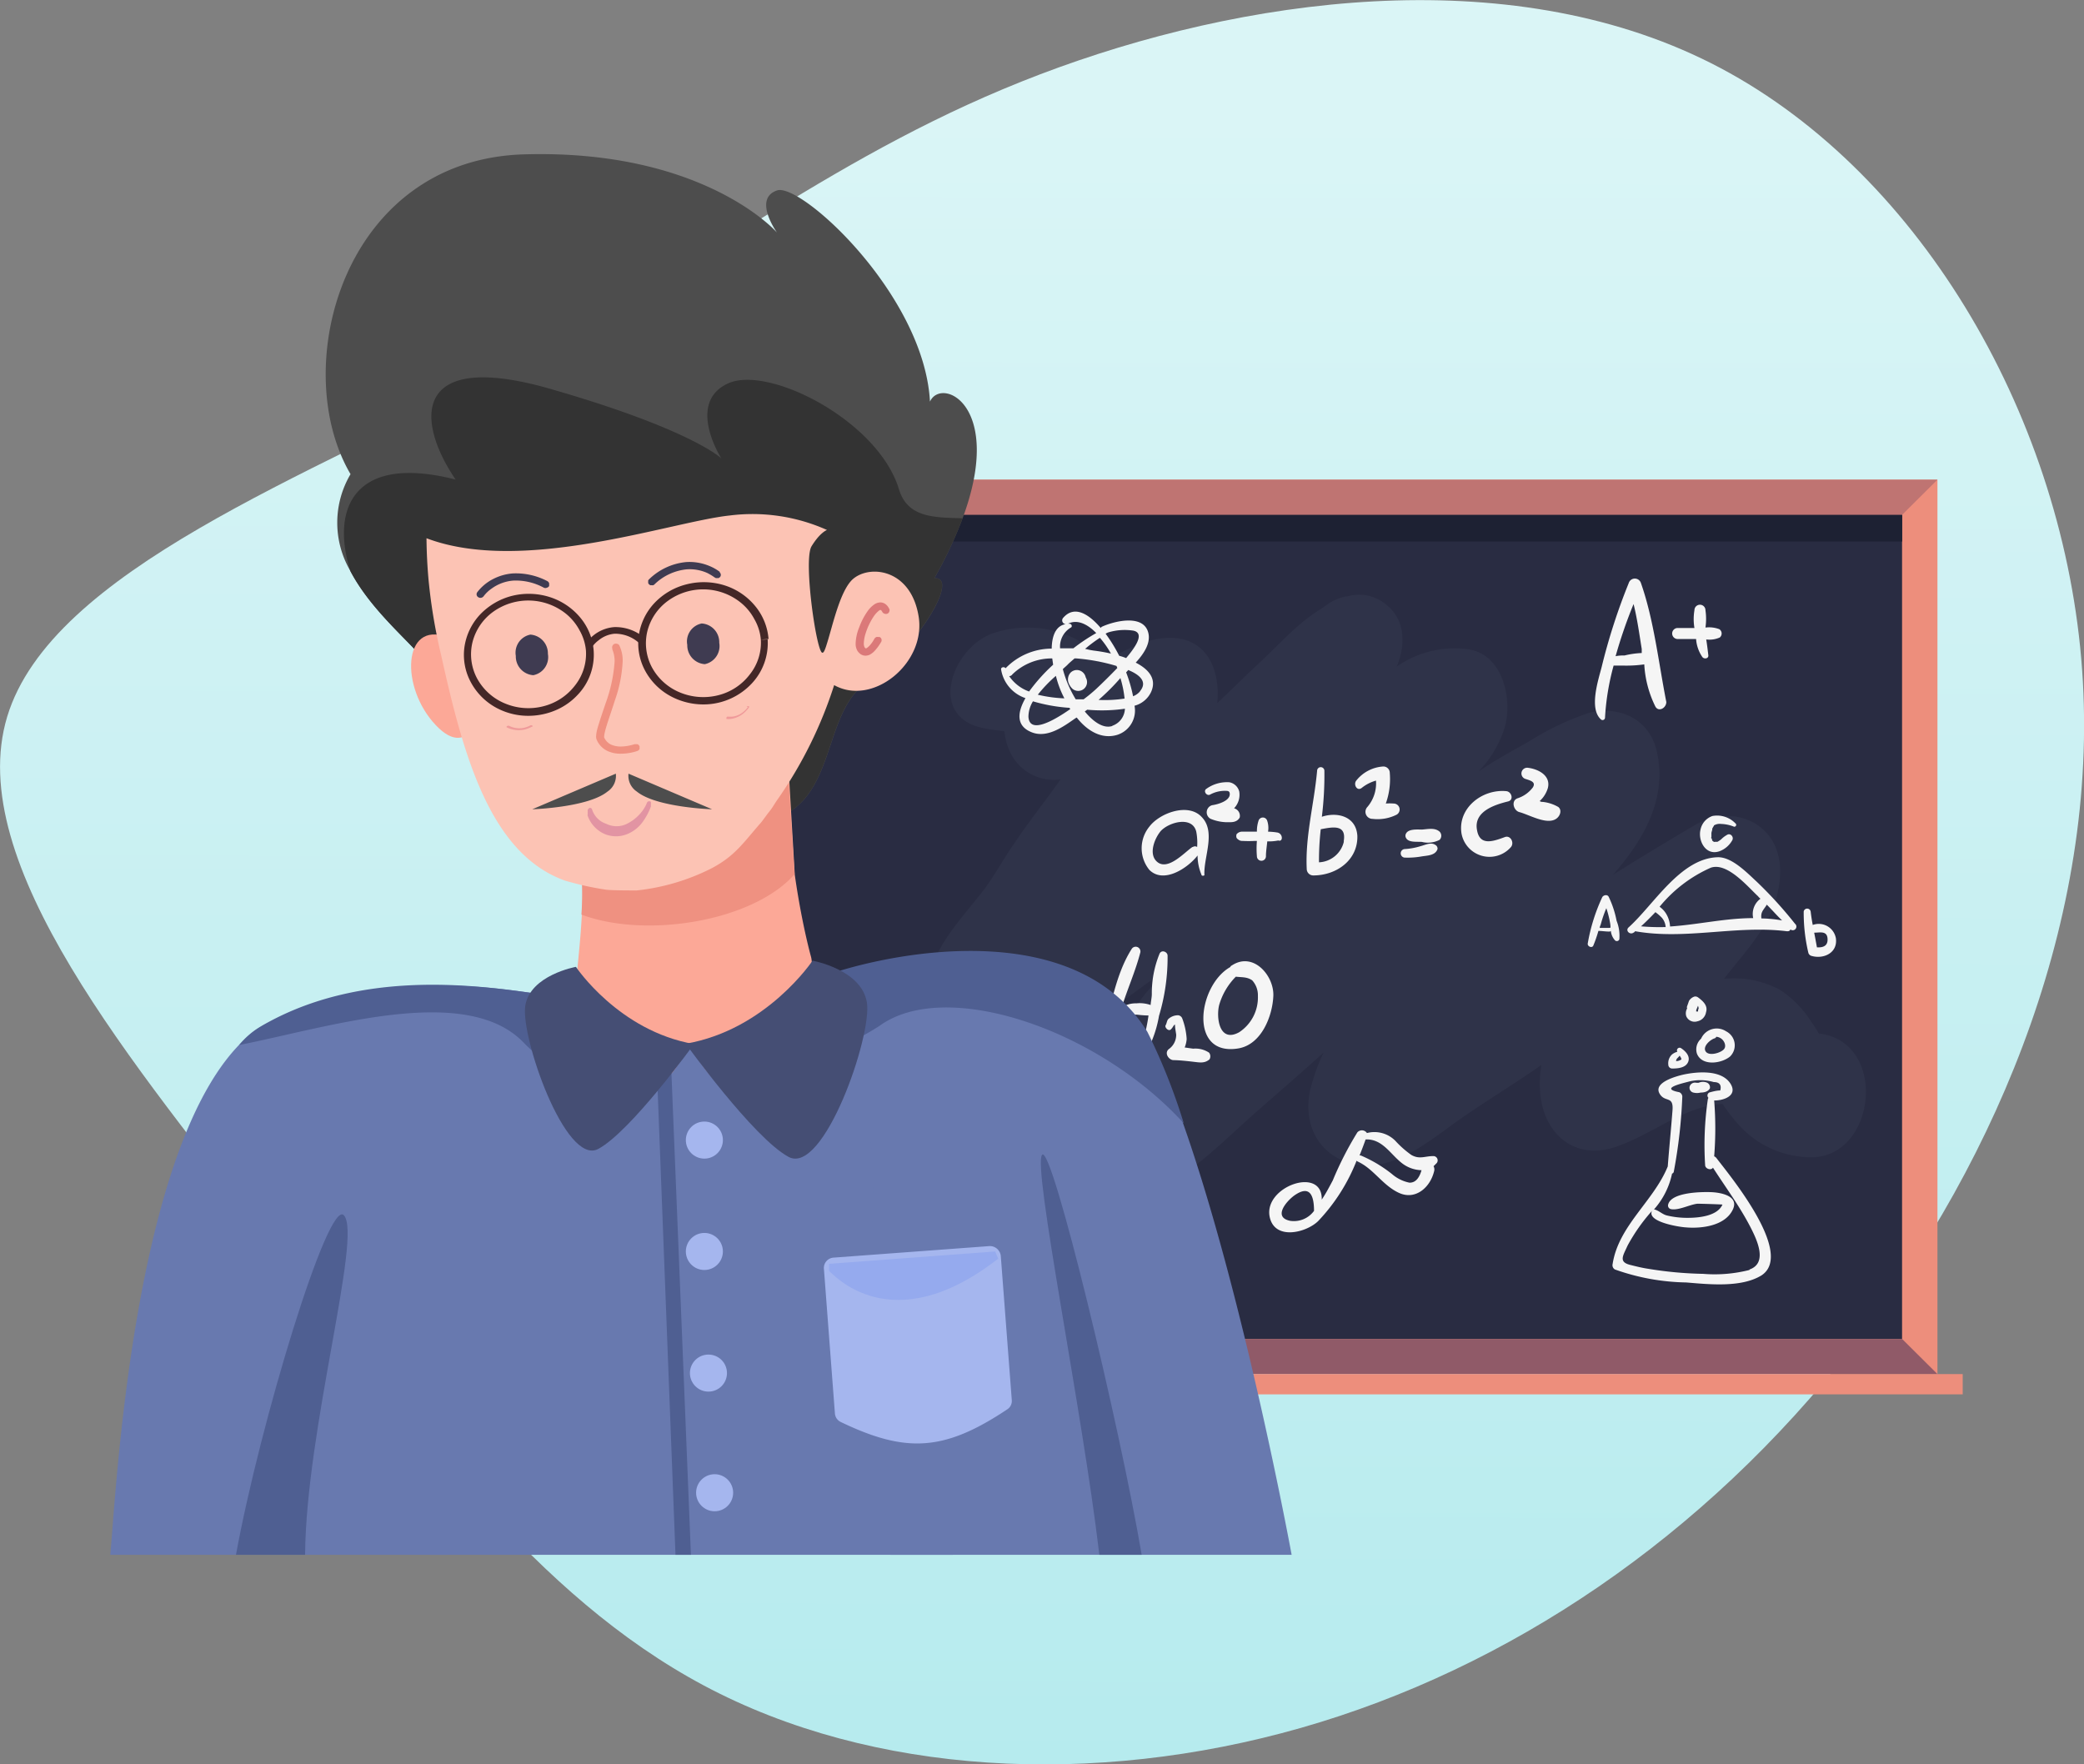 <svg xmlns="http://www.w3.org/2000/svg" xmlns:xlink="http://www.w3.org/1999/xlink" viewBox="0 0 189 160"><rect x="0" y="0" width="189" height="160" fill="#808080" stroke="none"/><defs><linearGradient id="a" x1="94.6" y1="151.59" x2="94.34" y2="2" gradientTransform="matrix(1, 0, 0, -1, 0, 162)" gradientUnits="userSpaceOnUse"><stop offset="0" stop-color="#daf5f6"/><stop offset="1" stop-color="#b6ebee"/></linearGradient></defs><title>icon-guru</title><path d="M155.18,5.73c18.57,9.38,31.63,31.52,33.57,54s-7.27,45.13-20.75,62.41-31.2,29.18-50,34.55S79.1,161,63.83,152.85s-26-23.23-38.9-39.84S-3.35,78.26.65,65,28,43.16,45.84,33.67s30.27-20,48.49-26.93S136.6-3.64,155.18,5.73Z" transform="translate(0 0)" style="fill:url(#a)"/><path d="M175.71,43.5H60.17v81.11H175.71Z" transform="translate(0 0)" style="fill:#ed8e7c"/><path d="M172.5,121.43V46.67H63.38v74.76Z" transform="translate(0 0)" style="fill:#292c42"/><path d="M63.38,46.67v74.76h2.45V46.67Z" transform="translate(0 0)" style="fill:#1d2133"/><path d="M172.51,46.67H63.38v2.44H172.51Z" transform="translate(0 0)" style="fill:#1d2133"/><path d="M63.38,121.43l-3.21,3.18H175.71l-3.2-3.18Z" transform="translate(0 0)" style="fill:#905a68"/><path d="M172.51,46.68l3.2-3.18H60.17l3.21,3.18Z" transform="translate(0 0)" style="fill:#bf7472"/><path d="M178,124.61H57.9v1.84H178Z" transform="translate(0 0)" style="fill:#ed8e7c"/><path d="M88.86,122H76.62v2.59H88.86Z" transform="translate(0 0)" style="fill:#f8f8ff"/><path d="M158.7,88.62s0,0,0,0a.08.08,0,0,0,0,0Z" transform="translate(0 0)" style="fill:#f8f8ff"/><path d="M165,93.73a.47.47,0,0,1,.06.15s-.06-.1-.08-.15-.21,0-.33,0a.25.25,0,0,1,.15,0,.27.27,0,0,1,.15,0,10.59,10.59,0,0,0-.7-1.09,9.61,9.61,0,0,0-2.81-2.87,8.78,8.78,0,0,0-5.09-1c2.32-3,5.09-5.64,5.09-9.79,0-4.34-4.28-6.19-7.74-4.15Q150,77,146.27,79.34c2.84-3.23,4.93-6.92,4-11.14-.63-3-3.43-4.26-6.21-3.54a25.25,25.25,0,0,0-5.38,2.57c-1.53.86-3.11,1.73-4.58,2.72a9.92,9.92,0,0,0,2.44-4.26c.56-2.47-.26-6.27-3.31-6.8a9.2,9.2,0,0,0-6.55,1.55c.79-1.93.82-4.22-1-5.64A4,4,0,0,0,124,54a4,4,0,0,0-1.93.12l.08-.05a4.59,4.59,0,0,0-1.89.83c-.13.08-.26.18-.38.27-2.28,1.36-4,3.45-6,5.25-1.19,1.12-2.31,2.25-3.49,3.34.33-3.25-1.14-6.49-5.33-5.83-1.79.28-3.31,1.28-4.84,1.92l-.62.24a4.7,4.7,0,0,0-2.29-2.26A9.73,9.73,0,0,0,90,57.45c-3.58,1.28-5.91,7.39-1,8.54.7.17,1.4.22,2.1.33a5.37,5.37,0,0,0,.45,1.76,4.39,4.39,0,0,0,4.63,2.6c-1.4,2-2.89,3.84-4.21,5.83-1,1.43-1.83,3-2.89,4.37-1.71,2.19-3.64,4.2-4.63,6.88a3.76,3.76,0,0,0-.25,1.45c-.27.4-.53.8-.77,1.21-1.66,2.78-.19,7.44,3.2,8.09,4.88.94,10.1-3.74,13.68-6.55,1.8-1.42,3.7-2.8,5.62-4.14l0,0c-.78.89-1.66,1.77-2.37,2.69-.25.37-.48.75-.72,1.12l0,.06c-3.46,3-8,10-5.2,14.51a4.65,4.65,0,0,0,4.42,2.51c4.47-.61,8.27-4.67,11.45-7.5,2.13-1.88,4.36-3.79,6.53-5.76A17.17,17.17,0,0,0,118.79,99c-.71,3.6,1.44,6.55,5.1,6.69,2.69.1,5.51-2,7.55-3.5,2.73-2,5.62-3.69,8.36-5.62a9.46,9.46,0,0,0-.09,2.81c.42,3.54,3.13,5.81,6.71,4.66,3.35-1.08,6.28-3.75,9.8-3.93a16.82,16.82,0,0,0,1.32,1.73,8.84,8.84,0,0,0,6.4,3.1C170.13,105.32,171.37,94.52,165,93.73Z" transform="translate(0 0)" style="fill:#2f3349"/><path d="M109,74.11c-1.21-1.35-3.82-.39-4.76.85a3.1,3.1,0,0,0,0,3.93c1.29,1.28,3.47-.15,4.37-1.31a4.51,4.51,0,0,0,.35,1.74c0,.15.31.11.27,0C109.15,77.74,110.29,75.46,109,74.11Zm-.86,2.7c-.74.5-2.3,2.28-3.28,1.27-.7-.73-.11-2.12.43-2.74.78-.81,2.85-1.35,3.2.08a5.34,5.34,0,0,1,.08,1.39A.35.35,0,0,0,108.18,76.81Z" transform="translate(0 0)" style="fill:#f5f5f5"/><path d="M111.92,73.3a1.78,1.78,0,0,0,.47-1.51,1.14,1.14,0,0,0-.9-.85,3.19,3.19,0,0,0-2.06.58c-.35.2,0,.7.31.54a2.79,2.79,0,0,1,1.48-.34c.24,0,.31.11.31.3,0,.62-1.09.93-1.6,1a.67.67,0,0,0-.15,1.23,4,4,0,0,0,1.36.31c.47,0,1,.08,1.29-.42A.71.71,0,0,0,111.92,73.3Z" transform="translate(0 0)" style="fill:#f5f5f5"/><path d="M115.86,75.5a6.11,6.11,0,0,0-.86-.08,2,2,0,0,0-.08-1,.41.41,0,0,0-.78,0,3.05,3.05,0,0,0-.15,1h-.24c-.35,0-.74,0-1.09,0a.63.63,0,0,0-.43.15l0,0c-.11.08-.11.15-.11.27a.3.3,0,0,0,.15.27.58.58,0,0,0,.43.15,9.93,9.93,0,0,0,1.09,0h.2a8.1,8.1,0,0,0,0,1.39.41.41,0,0,0,.82,0c0-.46.08-.89.12-1.35a4.31,4.31,0,0,0,1-.08C116.37,76.38,116.37,75.61,115.86,75.5Z" transform="translate(0 0)" style="fill:#f5f5f5"/><path d="M119.88,74.07a30.68,30.68,0,0,0,.23-4.17.33.33,0,0,0-.66,0c-.27,3-1.09,5.94-.94,8.92a.59.59,0,0,0,.59.57c2.1,0,4.05-1.38,4-3.58C123,74,121.24,73.61,119.88,74.07Zm2,2.24a2.43,2.43,0,0,1-2.26,1.89,25.52,25.52,0,0,1,.16-3C120.85,75,122.14,74.72,121.86,76.31Z" transform="translate(0 0)" style="fill:#f5f5f5"/><path d="M126.39,72.87a4.23,4.23,0,0,0-.71,0,6.59,6.59,0,0,0,.36-2.78.58.58,0,0,0-.59-.58A3.39,3.39,0,0,0,123,70.79c-.28.35.07,1,.5.66a3.6,3.6,0,0,1,1.29-.66,3.3,3.3,0,0,1-.78,2.39.64.64,0,0,0,.47,1.08,3.85,3.85,0,0,0,2.18-.38A.54.54,0,0,0,126.39,72.87Z" transform="translate(0 0)" style="fill:#f5f5f5"/><path d="M130.17,76.62c-.39-.27-.9,0-1.32.11a6.13,6.13,0,0,1-1.49.27.39.39,0,0,0,0,.77,7.14,7.14,0,0,0,1.6-.11c.51-.08,1.21-.08,1.41-.66A.38.38,0,0,0,130.17,76.62Z" transform="translate(0 0)" style="fill:#f5f5f5"/><path d="M130.56,75.42c-.43-.38-1.05-.23-1.6-.19-.39,0-1.21-.08-1.44.35a.4.4,0,0,0,0,.42c.23.43,1,.31,1.44.35a2.28,2.28,0,0,0,1.6-.19A.53.53,0,0,0,130.56,75.42Z" transform="translate(0 0)" style="fill:#f5f5f5"/><path d="M136.45,75.92c-1.06.39-2.26.81-2.5-.66-.31-1.66,1.56-2.27,2.81-2.58.54-.12.35-.85-.12-.93-2.22-.23-4.48,1.55-4.09,3.86A2.58,2.58,0,0,0,137,76.85C137.38,76.46,137,75.69,136.45,75.92Z" transform="translate(0 0)" style="fill:#f5f5f5"/><path d="M141.32,73.18a3.61,3.61,0,0,0-1.41-.46c-.07,0-.19,0-.27-.08a2.58,2.58,0,0,0,.74-1.19c.27-1.12-.86-1.7-1.79-1.82a.52.52,0,0,0-.27,1c.46.15,1,.27.7.77a2.82,2.82,0,0,1-1.41,1c-.58.23-.35,1.08.16,1.24.9.23,2.49,1.19,3.35.62C141.51,74,141.67,73.45,141.32,73.18Z" transform="translate(0 0)" style="fill:#f5f5f5"/><path d="M105.89,86.67c0-.36-.55-.58-.73-.18a9.45,9.45,0,0,0-.7,3.65c0,.33-.08.62-.11,1a3,3,0,0,0-1.29-.15,2.32,2.32,0,0,0-1.33.37c.52-1.68,1.25-3.29,1.69-5a.43.43,0,0,0-.77-.33c-1.62,2.52-2,5.95-2.87,8.76-.12.37.47.62.62.26.41-1,.74-1.9,1.07-2.89a.28.28,0,0,0,.44,0,0,0,0,0,1,0,0,1.27,1.27,0,0,0,.18,0,2.85,2.85,0,0,1,1.07-.14,9.08,9.08,0,0,0,1,.07,15.18,15.18,0,0,1-1.18,4.12.21.21,0,0,0,.36.22,10.53,10.53,0,0,0,1.77-4.3A18.41,18.41,0,0,0,105.89,86.67Z" transform="translate(0 0)" style="fill:#f5f5f5"/><path d="M109.65,95.46a2.23,2.23,0,0,0-1.44-.36l-.77-.11a2.48,2.48,0,0,0,.18-.77,6.32,6.32,0,0,0-.4-1.86.45.45,0,0,0-.37-.29,1.3,1.3,0,0,0-.88.33c-.15.14-.15.4-.26.58s.26.59.48.37.22-.37.37-.44c0,.29.07.62.11.91a1.58,1.58,0,0,1-.67,1.32c-.44.36,0,1,.44,1s1.22.08,1.81.15,1,.15,1.44-.22A.54.54,0,0,0,109.65,95.46Z" transform="translate(0 0)" style="fill:#f5f5f5"/><path d="M111.72,87.55a.28.28,0,0,0-.15.15c-2.95,1.67-3.8,8.17.77,7.37,2.07-.37,3.06-2.92,3.14-4.75S113.67,86.27,111.72,87.55Zm.66,6.06c-1.81,1-2.1-1.35-1.81-2.48a6,6,0,0,1,1.51-2.56c.52.07,1,0,1.48.33a2,2,0,0,1,.52,1.42A3.77,3.77,0,0,1,112.38,93.61Z" transform="translate(0 0)" style="fill:#f5f5f5"/><path d="M130,104.84c-.78,0-1.26.32-2-.1a8.86,8.86,0,0,1-1.45-1.28,2.67,2.67,0,0,0-2.58-.71.55.55,0,0,0-.87-.06,30.33,30.33,0,0,0-2.23,4.36c-.26.48-.59,1.13-1,1.74.09-3.08-5.3-1.19-4.72,1.57.45,2.14,3.3,1.44,4.39.38a16.87,16.87,0,0,0,3.49-5.48l.07.06c1.45.64,2.29,2.18,3.78,2.86s2.84-.49,3.19-2a.6.6,0,0,0-.06-.42l.29-.29A.39.39,0,0,0,130,104.84Zm-13,5.87c-1.55-.32-.38-1.73.36-2.28,1.48-1.06,1.81.07,1.81,1.38A2.26,2.26,0,0,1,117,110.71Zm10.82-3.46a3.46,3.46,0,0,1-1.58-.78,12.11,12.11,0,0,0-2.84-1.69h-.1c.2-.49.39-1,.55-1.45,1.52-.06,2.23,1.32,3.29,2.15a3,3,0,0,0,1.78.64C128.76,106.67,128.47,107.25,127.85,107.25Z" transform="translate(0 0)" style="fill:#f5f5f5"/><path d="M103,60.09c.77-.84,1.48-1.9,1.07-2.92-.6-1.46-3.09-.81-4.1-.35a.23.23,0,0,0-.14.13c-1.06-1.24-2.38-2.11-3.41-.92a.34.34,0,0,0,.24.57c-.87.13-1.26,1-1.28,2.22A5.83,5.83,0,0,0,91.2,60.6c-.11-.16-.44-.11-.41.11A3.3,3.3,0,0,0,93,63.31c-.79,1.38-.82,2.57.6,3.11s2.9-.57,3.91-1.27a1,1,0,0,1,.14-.08c1,1.27,2.32,2,3.71,1.56A2.31,2.31,0,0,0,102.89,64a2.31,2.31,0,0,0,1.5-1.24C104.94,61.55,104.15,60.68,103,60.09Zm-.22-2.9c1.21.25-.11,1.84-.65,2.49a5.17,5.17,0,0,0-.63-.21,14,14,0,0,0-1.23-2,1.11,1.11,0,0,1,.27-.13A5.18,5.18,0,0,1,102.78,57.19Zm-4.51,6.23h-.71a10.29,10.29,0,0,1-1.17-2.74c.16-.16.33-.29.46-.43s.39-.35.6-.54h.17a17.47,17.47,0,0,1,3.63.68,1.08,1.08,0,0,1,.08.19c-.62.64-1.25,1.27-1.91,1.89A13.84,13.84,0,0,1,98.27,63.42Zm-1.74-.09A12.21,12.21,0,0,1,94.12,63a12.64,12.64,0,0,1,1.64-1.71A9,9,0,0,0,96.53,63.33Zm1.88-4.49c.44-.37.88-.7,1.34-1a8.28,8.28,0,0,1,1,1.43A15.17,15.17,0,0,0,99.2,59,7.38,7.38,0,0,1,98.41,58.84ZM97.1,56.92c.19-.08.08-.35-.08-.35a.83.83,0,0,0-.28,0l.11,0c.82-.43,1.75,0,2.57.84a16.52,16.52,0,0,0-2.07,1.38c-.39,0-.8,0-1.21,0A2,2,0,0,1,97.1,56.92Zm-5.58,4.39a.31.31,0,0,0,.28-.14,5.1,5.1,0,0,1,3.63-1.46l.08.57a16.09,16.09,0,0,0-2.18,2.43A3.68,3.68,0,0,1,91.52,61.31ZM93.27,65a2.7,2.7,0,0,1,.41-1.4,15.1,15.1,0,0,0,3.31.59s.05.08.08.11C95.35,65.5,93.36,66.53,93.27,65Zm7.6.84c-.79.25-1.69-.35-2.49-1.32l.22-.16a14.57,14.57,0,0,0,3.42-.09A1.7,1.7,0,0,1,100.87,65.82Zm-1.26-2.35c.71-.62,1.4-1.3,2-2a9.76,9.76,0,0,1,.38,1.86A11.55,11.55,0,0,1,99.61,63.47Zm3.77-.78a1.6,1.6,0,0,1-.62.43,13.45,13.45,0,0,0-.63-2.17,2.09,2.09,0,0,0,.19-.21C103.44,61.22,104.07,61.87,103.38,62.69Z" transform="translate(0 0)" style="fill:#f5f5f5"/><path d="M98.46,61.41l0,0a.83.83,0,0,0-.8-.65.81.81,0,0,0-.57.24.93.93,0,0,0-.22.79,1.4,1.4,0,0,0,.39.67.8.8,0,0,0,1.22-1Z" transform="translate(0 0)" style="fill:#f5f5f5"/><path d="M155.65,105a.54.54,0,0,0-.19-.14,31.66,31.66,0,0,0,0-5.06c.92,0,2.16-.46,1.47-1.54-.82-1.27-3-1.08-4.26-.81-.6.14-2.76.7-2.16,1.73.49.84,1.28.14,1.17,1.52-.13,1.7-.3,3.38-.43,5.08-1.29,3.17-4.46,5.36-5,8.85a.45.45,0,0,0,.2.49,20.18,20.18,0,0,0,6.47,1.18c2.05.17,5,.49,6.83-.64C162.78,113.68,156.82,106.54,155.65,105Zm3,10.17a12.74,12.74,0,0,1-4.18.35,34.4,34.4,0,0,1-5-.46c-.55-.08-1.1-.22-1.62-.35-1.09-.27-.65-.84-.24-1.76a16.5,16.5,0,0,1,2.21-3.14c-.49,1,2.49,1.46,3,1.49,1.45.14,3.66-.11,4.35-1.65.54-1.22-1.15-1.51-2-1.54s-3.58,0-3.88,1.11a.33.33,0,0,0,.25.43c.68.14,1.69-.41,2.4-.49.36,0,2.27.06,2.27.08-.47,1.06-2.19,1.2-3.14,1.2a7.86,7.86,0,0,1-1.92-.22c-.41-.11-.73-.46-1.12-.54H150a7.07,7.07,0,0,0,1.64-3.25.22.22,0,0,0,.16-.19,46,46,0,0,0,.77-6.81.45.45,0,0,0-.27-.38c-1.83-.35.22-.79,1-1a4.4,4.4,0,0,1,2.13.08c.52,0,.71.27.58.76-.3,0-.61.08-.91.16a.3.3,0,0,0-.16.51.32.32,0,0,0-.06.17,28.64,28.64,0,0,0-.24,5.92c0,.35.55.52.71.24,1.17,1.82,2.46,3.55,3.44,5.47C159.31,112.39,160.35,114.52,158.68,115.12Z" transform="translate(0 0)" style="fill:#f5f5f5"/><path d="M154.83,98.19a.94.94,0,0,0-.77,0,1,1,0,0,1-.24,0c-.06,0-.08,0,0,0h0a.5.5,0,0,0-.58.33.45.45,0,0,0,.33.56,1.33,1.33,0,0,0,.66,0c.32,0,.68-.08.84-.38A.46.46,0,0,0,154.83,98.19Z" transform="translate(0 0)" style="fill:#f5f5f5"/><path d="M152.45,95.05a.24.24,0,0,0-.33.33s0,0,0,0a1.34,1.34,0,0,0-.49.25,1.1,1.1,0,0,0-.33.92.35.35,0,0,0,.35.35c.52,0,1.23-.06,1.45-.6S152.83,95.3,152.45,95.05ZM152,96.22a.51.51,0,0,1,.11-.25,1.6,1.6,0,0,0,.22-.24l.08.13a.45.45,0,0,1,.08.22l-.16.08A.65.65,0,0,1,152,96.22Z" transform="translate(0 0)" style="fill:#f5f5f5"/><path d="M156.55,93.53a1.55,1.55,0,0,0-2.27.65l-.13.14a1.29,1.29,0,0,0-.25,1.24c.46,1.14,2.21.9,3,.25A1.42,1.42,0,0,0,156.55,93.53Zm-.19,1.6c-.27.35-1.37.68-1.67.22s.44-1.09.82-1.19a.24.24,0,0,0,.14-.14.87.87,0,0,1,.41.14C156.39,94.37,156.58,94.86,156.36,95.13Z" transform="translate(0 0)" style="fill:#f5f5f5"/><path d="M154,90.45a.43.43,0,0,0-.31-.08.88.88,0,0,0-.52.41c-.05.16-.1.29-.16.46a.25.25,0,0,0,0,.21.88.88,0,0,0-.08.71.82.82,0,0,0,1,.46,1,1,0,0,0,.79-.82C154.91,91.21,154.47,90.8,154,90.45Zm0,1.14v.08a.07.07,0,0,1,0,0l0,.06s-.09,0-.11,0-.06,0-.06,0,0-.08,0-.11.11-.27.16-.41a.66.66,0,0,1,.06.25Z" transform="translate(0 0)" style="fill:#f5f5f5"/><path d="M148.82,52.88a.58.58,0,0,0-1.11,0,54.58,54.58,0,0,0-2.45,7.59c-.29,1.14-1.18,3.78-.07,4.77a.22.22,0,0,0,.37-.15,22.46,22.46,0,0,1,.78-4.73h.92a11.68,11.68,0,0,0,1.86-.11,9.86,9.86,0,0,0,1,3.81c.29.55,1,.15,1-.4C150.41,60.06,150,56.25,148.82,52.88Zm-1.48,6.56c-.19,0-.52,0-.82.07a43.27,43.27,0,0,1,1.63-4.73c.34,1.36.52,2.72.74,4.07,0,.11,0,.26,0,.37A7.9,7.9,0,0,0,147.34,59.44Z" transform="translate(0 0)" style="fill:#f5f5f5"/><path d="M155.93,57.06a2.61,2.61,0,0,0-1.26-.15,5.51,5.51,0,0,0,0-1.57.5.5,0,0,0-1,0,4.83,4.83,0,0,0,0,1.61c-.52,0-1,0-1.52,0a.5.5,0,0,0,0,1c.56,0,1.11,0,1.67,0a3.27,3.27,0,0,0,.56,1.62c.14.22.59.18.55-.15s-.11-.95-.19-1.43a2.29,2.29,0,0,0,1.23-.18A.47.47,0,0,0,155.93,57.06Z" transform="translate(0 0)" style="fill:#f5f5f5"/><path d="M162.79,83.77a37.41,37.41,0,0,0-3.5-3.84c-.85-.78-2.24-2.24-3.53-2.19-3.38.11-5.79,4.33-8.06,6.36-.33.3.14.73.47.46.05,0,.08-.08.13-.11,4.57.81,9.16-.57,13.75,0,.16,0,.24,0,.33-.16A.32.32,0,0,0,162.79,83.77Zm-14,.27c.44-.4.9-.86,1.34-1.32a4.46,4.46,0,0,1,.57.49,1.44,1.44,0,0,1,.36.86A19.08,19.08,0,0,1,148.77,84ZM159,83.26c-2.51,0-5,.59-7.54.76a2.48,2.48,0,0,0-.27-1,2.12,2.12,0,0,0-.68-.79,12.55,12.55,0,0,1,4.64-3.54c1.5-.52,3.36,1.73,4.29,2.59a1.14,1.14,0,0,0,.22.22A1.71,1.71,0,0,0,159,83.26Zm.74,0a1.23,1.23,0,0,1,0-.33c.05-.35.33-.59.49-.89.47.46.93,1,1.39,1.43A11.5,11.5,0,0,0,159.75,83.29Z" transform="translate(0 0)" style="fill:#f5f5f5"/><path d="M157.38,74.66A2.31,2.31,0,0,0,155.3,74a1.65,1.65,0,0,0-1.07,1.2c-.27,1,.44,2.43,1.7,2a2.2,2.2,0,0,0,1.17-1c.17-.29-.16-.7-.49-.48a2.41,2.41,0,0,0-.52.4,3.11,3.11,0,0,1-.33.22s0,0,0,0a.13.13,0,0,0-.06,0l-.11,0h-.08a.15.15,0,0,1-.11,0s0,0,0,0h0l0,0s0-.06-.05-.06-.06-.08-.08-.1,0,0,0,0v0s0-.11-.06-.16,0-.08,0-.11v-.38a2.45,2.45,0,0,1,.08-.29.22.22,0,0,1,0-.11s.06-.08.06-.11a.76.76,0,0,1,.08-.11l0,0s0,0,0-.05a1,1,0,0,1,.66-.14,3.36,3.36,0,0,1,1.17.25A.17.17,0,0,0,157.38,74.66Z" transform="translate(0 0)" style="fill:#f5f5f5"/><path d="M146.61,83.5a8.82,8.82,0,0,0-.71-2.16c-.11-.24-.44-.19-.58,0A16.46,16.46,0,0,0,144,85.53c-.08.3.39.49.5.22a11.58,11.58,0,0,0,.46-1.33c.33,0,.63.06,1,.06a.18.18,0,0,0,.13-.06,1.48,1.48,0,0,0,.39.87.24.24,0,0,0,.38-.11A3.67,3.67,0,0,0,146.61,83.5Zm-.66.65c-.3,0-.6,0-.87,0,0-.14.08-.24.11-.38a11.18,11.18,0,0,1,.49-1.41,8.89,8.89,0,0,1,.33,1.28,2.61,2.61,0,0,1,.05.48Z" transform="translate(0 0)" style="fill:#f5f5f5"/><path d="M166.5,85.1a1.58,1.58,0,0,0-2.1-1.22c-.08-.41-.14-.81-.19-1.22a.32.32,0,0,0-.63,0A15.73,15.73,0,0,0,164,86.4a.4.4,0,0,0,.3.29C165.41,87,166.67,86.4,166.5,85.1Zm-1.72.81c-.08-.43-.16-.89-.25-1.33.52,0,1.15-.19,1.21.52S165.3,85.94,164.78,85.91Z" transform="translate(0 0)" style="fill:#f5f5f5"/><path d="M86.42,141H39s.54-5,1.53-11.92c.16-1.13.34-2.3.52-3.51a210.94,210.94,0,0,1,4.53-22.75A52.9,52.9,0,0,1,47.88,96a18.16,18.16,0,0,1,1.37-2.62l11.09,1.81L68,94.8l6.81-4.65,9.16,3.57,1.78.69L86,113l.19,12.59,0,3.51Z" transform="translate(0 0)" style="fill:#6879af"/><path d="M117.14,141H80.77s-2.39-17.18-1.68-30.23a53.56,53.56,0,0,0-1.65-16.33,37.48,37.48,0,0,0-2-6c6.19-2.05,21.8-5.27,28.21,5.1a48.29,48.29,0,0,1,3.55,8.06C112.81,117.39,117.14,141,117.14,141Z" transform="translate(0 0)" style="fill:#6879af"/><path d="M107.36,101.87c-7.84-8.6-21.63-13.2-27.61-8.83a23.45,23.45,0,0,1-2.4,1.35,38.7,38.7,0,0,0-2-6.1c6.19-2.05,22.3-5.08,28.71,5.29A54.64,54.64,0,0,1,107.36,101.87Z" transform="translate(0 0)" style="fill:#4f5f92"/><path d="M50.75,90.4c-.7,1.69-1.37,3.46-2,5.28C42.1,115.3,40.61,141,40.61,141H10c.5-5,2-37.55,12.34-46.88a8.31,8.31,0,0,1,2.21-1.48C36.3,87.43,46.3,89.9,50.75,90.4Z" transform="translate(0 0)" style="fill:#6879af"/><path d="M50.75,90.39c-.7,1.69-1.38,3.46-2,5.29a10.91,10.91,0,0,1-1.24-1.11c-5.23-5.47-17.73-1.4-25.82.2a7.23,7.23,0,0,1,1.93-1.67C33.86,87.08,46.3,89.9,50.75,90.39Z" transform="translate(0 0)" style="fill:#4f5f92"/><path d="M87.3,47a38.49,38.49,0,0,1-2.56,5.44c2.31-.17-1.36,6.16-6.14,9.45s-2,13.47-12.28,12.79-14.95-6.19-14.95-6.19l-12.3-7.69c-.59-1.64-5.08-4.8-7.28-9a8.64,8.64,0,0,1,0-8.8c-5.67-9.65-.7-28.48,15.68-29,16.06-.49,22.79,6.83,23,7.1-.13-.18-2.15-3.1,0-3.83s13.34,9.45,13.87,19.15C85.38,34.13,91.1,36.75,87.3,47Z" transform="translate(0 0)" style="fill:#4d4d4d"/><path d="M78.59,61.89c-4.78,3.27-2,13.47-12.27,12.8s-14.95-6.2-14.95-6.2L39.06,60.8c-.59-1.64-5.07-4.8-7.28-9C30,46.23,32,41.11,41.32,43.49c-3.64-5.35-4-11.88,8.71-8.19,12.55,3.62,15.31,6.19,15.39,6.27-.1-.16-3.13-5,.54-6.77s13.7,3.35,15.57,9.58C82.33,47,84.8,46.92,87.3,47a38.55,38.55,0,0,1-2.57,5.44C87.05,52.25,83.37,58.58,78.59,61.89Z" transform="translate(0 0)" style="fill:#333"/><path d="M40.53,57.77c-4-1.5-4.27,4.56-1,8s4.31-2,4.31-2Z" transform="translate(0 0)" style="fill:#fca897"/><path d="M65.14,98c-.72.1-2.57-3.21-2.57-3.21S60.69,98.22,60,98a13.38,13.38,0,0,1-7.61-5.77,8.18,8.18,0,0,1-.12-3.35c.14-1.66.39-3.73.5-6a27.59,27.59,0,0,0-.38-6.85L69.3,67.68l2.09-1c0,.28,0,.57,0,.86l.69,11.79c.4,2.82.89,5.1,1.23,6.5q.14.57.24.93C74.15,89,71.37,97.17,65.14,98Z" transform="translate(0 0)" style="fill:#fca897"/><path d="M72.06,79.28c-3.74,4.26-13.44,5.87-19.33,3.66a27.59,27.59,0,0,0-.38-6.85L69.3,67.67l2-.17Z" transform="translate(0 0)" style="fill:#ef9181"/><path d="M75.65,62.13a38.55,38.55,0,0,1-5.09,10.31c-.32.44-.45.74-.79,1.16s-.6.84-.89,1.15c-1.51,1.74-2.28,2.91-4.36,4a19.59,19.59,0,0,1-6.77,2c-.63,0-2.12,0-2.74-.06a27.1,27.1,0,0,1-3.8-.84C44.4,77.38,42,68.4,40,59.38a50,50,0,0,1-1.13-6.75c-.12-1.32-.18-2.59-.19-3.82,8.74,3.32,22.19-1.5,27.48-2.06A16.54,16.54,0,0,1,75,48.06s-.63.22-1.4,1.48.48,9.86,1,9.65c.13,0,.26-.38.41-.87.5-1.57,1.19-4.83,2.37-5.83,1.56-1.31,5.23-.86,5.93,3.4S79.14,64.09,75.65,62.13Z" transform="translate(0 0)" style="fill:#fcc3b4"/><path d="M55.52,58.86A2.77,2.77,0,0,1,55.74,60a13.78,13.78,0,0,1-.82,3.79c-.21.64-.42,1.23-.58,1.75-.08.25-.15.48-.2.69a2.8,2.8,0,0,0-.08.57.71.71,0,0,0,.07.32,2,2,0,0,0,1,1,2.79,2.79,0,0,0,1.18.23,4.77,4.77,0,0,0,1.5-.25.41.41,0,0,0,.11-.07.28.28,0,0,0,.08-.11.27.27,0,0,0,0-.12.59.59,0,0,0,0-.13.76.76,0,0,0-.08-.11.41.41,0,0,0-.11-.07.31.31,0,0,0-.13,0,.35.35,0,0,0-.14,0,4.3,4.3,0,0,1-1.24.21,2.14,2.14,0,0,1-.87-.17,1.29,1.29,0,0,1-.64-.66h0v-.07a2.14,2.14,0,0,1,.07-.43c.15-.65.55-1.72.91-2.87a12.37,12.37,0,0,0,.7-3.5,3.13,3.13,0,0,0-.29-1.44.29.29,0,0,0-.19-.17.42.42,0,0,0-.27,0,.37.37,0,0,0-.18.19.31.31,0,0,0,0,.25Z" transform="translate(0 0)" style="fill:#ef9181"/><path d="M69.3,58,69,58a4.6,4.6,0,0,1-1,3.16,5.16,5.16,0,0,1-2.87,1.89,5.53,5.53,0,0,1-3.48-.26,5.08,5.08,0,0,1-2.53-2.28,4.65,4.65,0,0,1-.41-3.27,4.88,4.88,0,0,1,1.89-2.77,5.43,5.43,0,0,1,6.58.18,4.85,4.85,0,0,1,1.24,1.51A4.44,4.44,0,0,1,69,58l.7-.05a5.34,5.34,0,0,0-1.22-3,5.89,5.89,0,0,0-2.78-1.87A6.31,6.31,0,0,0,62.23,53a6,6,0,0,0-2.9,1.71,5.43,5.43,0,0,0-1.4,2.93,5.22,5.22,0,0,0,.57,3.17,5.7,5.7,0,0,0,2.35,2.34,6.28,6.28,0,0,0,3.33.72,6,6,0,0,0,4-1.89,5.35,5.35,0,0,0,1.44-4Z" transform="translate(0 0)" style="fill:#442727"/><path d="M53.49,59l-.35,0a4.62,4.62,0,0,1-1,3.17,5.2,5.2,0,0,1-2.87,1.88,5.47,5.47,0,0,1-3.48-.26,5.08,5.08,0,0,1-2.53-2.28,4.64,4.64,0,0,1-.41-3.27,4.88,4.88,0,0,1,1.89-2.77,5.47,5.47,0,0,1,6.59.19,4.92,4.92,0,0,1,1.23,1.5A4.48,4.48,0,0,1,53.14,59l.7,0a5.3,5.3,0,0,0-1.22-3,5.94,5.94,0,0,0-2.78-1.86,6.31,6.31,0,0,0-3.42-.1,6.07,6.07,0,0,0-2.9,1.71,5.46,5.46,0,0,0-1.4,2.93,5.22,5.22,0,0,0,.57,3.17A5.7,5.7,0,0,0,45,64.18a6.1,6.1,0,0,0,3.33.72,6.32,6.32,0,0,0,2.22-.56A5.86,5.86,0,0,0,52.4,63a5.26,5.26,0,0,0,1.44-4Z" transform="translate(0 0)" style="fill:#442727"/><path d="M53.74,58.61a2.75,2.75,0,0,1,.57-.56,2.63,2.63,0,0,1,1.43-.58,3.24,3.24,0,0,1,2.27.89l.46-.49a4,4,0,0,0-2.78-1,3.43,3.43,0,0,0-1.87.75,4.12,4.12,0,0,0-.65.67l.58.37Z" transform="translate(0 0)" style="fill:#442727"/><path d="M65.23,58.29a1.68,1.68,0,0,1-1.31,1.94,1.71,1.71,0,0,1-1.59-1.75,1.66,1.66,0,0,1,1.31-1.94A1.7,1.7,0,0,1,65.23,58.29Z" transform="translate(0 0)" style="fill:#3f3b51"/><path d="M48.37,61.23a1.67,1.67,0,0,0,1.32-1.93,1.71,1.71,0,0,0-1.59-1.75,1.67,1.67,0,0,0-1.32,1.93A1.7,1.7,0,0,0,48.37,61.23Z" transform="translate(0 0)" style="fill:#3f3b51"/><path d="M43.86,54.07a3.15,3.15,0,0,1,.72-.69,3.83,3.83,0,0,1,2-.73,5.32,5.32,0,0,1,2.75.65.33.33,0,0,0,.26,0,.36.36,0,0,0,.21-.15.5.5,0,0,0,0-.13.25.25,0,0,0,0-.12.27.27,0,0,0-.06-.12.39.39,0,0,0-.1-.08A6.13,6.13,0,0,0,46.53,52a4.65,4.65,0,0,0-1.83.52,4.21,4.21,0,0,0-1.42,1.19.31.31,0,0,0-.05.25.3.3,0,0,0,.15.2.34.34,0,0,0,.26.05.37.37,0,0,0,.22-.14Z" transform="translate(0 0)" style="fill:#3f3b51"/><path d="M65.29,51.87a4,4,0,0,0-.85-.5,4.7,4.7,0,0,0-2.19-.4,5.56,5.56,0,0,0-3.38,1.56.39.39,0,0,0-.08.1.28.28,0,0,0,0,.13.27.27,0,0,0,0,.12.26.26,0,0,0,.07.11l.11.08.13,0a.32.32,0,0,0,.14,0,.26.26,0,0,0,.11-.07,4.87,4.87,0,0,1,2.94-1.37,3.91,3.91,0,0,1,1.85.33,5.39,5.39,0,0,1,.52.3l.13.09,0,0,.12.07a.32.32,0,0,0,.14,0,.31.31,0,0,0,.13,0l.11-.08a.3.3,0,0,0,.08-.24.35.35,0,0,0-.12-.22Z" transform="translate(0 0)" style="fill:#3f3b51"/><path d="M53.28,73.93a2.85,2.85,0,0,0,1.62,1.73,2.7,2.7,0,0,0,2.26-.15,3.16,3.16,0,0,0,1.07-.9,5.73,5.73,0,0,0,.8-1.47.8.8,0,0,0,0-.15.57.57,0,0,0,0-.13.34.34,0,0,0,0-.12.16.16,0,0,0-.07-.07.16.16,0,0,0-.09,0l-.09,0a.3.3,0,0,0-.08.08.31.31,0,0,0-.06.13,3.45,3.45,0,0,1-.67,1,3.87,3.87,0,0,1-1.12.83,2.1,2.1,0,0,1-1.86,0,2,2,0,0,1-1.29-1.29.17.17,0,0,0-.06-.1.1.1,0,0,0-.08-.05.1.1,0,0,0-.09,0,.24.24,0,0,0-.09.06.36.36,0,0,0-.08.12.57.57,0,0,0,0,.14.76.76,0,0,0,0,.15.5.5,0,0,0,0,.13Z" transform="translate(0 0)" style="fill:#e294a3"/><path d="M80.62,55.17a1,1,0,0,0-.31-.38.78.78,0,0,0-.47-.16,1,1,0,0,0-.5.15,2.4,2.4,0,0,0-.66.65,6.17,6.17,0,0,0-.75,1.44,4.19,4.19,0,0,0-.33,1.47,1.26,1.26,0,0,0,.15.66,1.08,1.08,0,0,0,.31.33.8.8,0,0,0,.43.13,1,1,0,0,0,.35-.07,1.69,1.69,0,0,0,.43-.31,4.18,4.18,0,0,0,.62-.83.31.31,0,0,0,.06-.13.57.57,0,0,0,0-.13.31.31,0,0,0-.06-.13.27.27,0,0,0-.12-.09.32.32,0,0,0-.14,0,.26.26,0,0,0-.15,0,.42.42,0,0,0-.12.08.44.44,0,0,0-.08.11,2.93,2.93,0,0,1-.34.5,1.44,1.44,0,0,1-.28.27.26.26,0,0,1-.15.07h0a.41.41,0,0,1-.11-.12.77.77,0,0,1-.06-.33,3.25,3.25,0,0,1,.17-.93,6.16,6.16,0,0,1,.72-1.51,2.41,2.41,0,0,1,.42-.48.64.64,0,0,1,.16-.11l.08,0h0a.61.61,0,0,1,.12.16.34.34,0,0,0,.2.17.36.36,0,0,0,.27,0,.29.29,0,0,0,.17-.19.31.31,0,0,0,0-.25Z" transform="translate(0 0)" style="fill:#db7979"/><path d="M27.67,141H21.4c2.16-11.83,8.37-32.36,9.79-30.79C32.87,112.06,27.75,129.62,27.67,141Z" transform="translate(0 0)" style="fill:#4f5f92"/><path d="M103.54,141H99.7c-1.54-13.14-6.08-35.25-5.19-36.28S101.57,129.38,103.54,141Z" transform="translate(0 0)" style="fill:#4f5f92"/><path d="M67.84,64.1a2.19,2.19,0,0,1-.44.47,1.93,1.93,0,0,1-1,.42l-.34,0a.21.21,0,0,0-.11,0,.17.17,0,0,0-.07.1.13.13,0,0,0,0,.06s0,0,0,.05,0,0,0,0a0,0,0,0,0,0,0,1.59,1.59,0,0,0,.38,0,2.33,2.33,0,0,0,1.16-.5,3,3,0,0,0,.51-.55.05.05,0,0,0,0,0,.11.11,0,0,0,0-.05s0,0,0-.06l0,0a.24.24,0,0,0-.12,0,.18.18,0,0,0-.1.07Z" transform="translate(0 0)" style="fill:#ef9a9a"/><path d="M48.13,65.77a2.57,2.57,0,0,1-.6.23,2.07,2.07,0,0,1-1.36-.18.17.17,0,0,0-.12,0,.19.19,0,0,0-.11.07l0,0s0,0,0,.06,0,0,0,0l0,0a2.28,2.28,0,0,0,.36.15,2.44,2.44,0,0,0,1.26.06,3,3,0,0,0,.7-.27l.05,0,0,0a.13.13,0,0,0,0-.06l0,0a.24.24,0,0,0-.11-.06A.27.27,0,0,0,48.13,65.77Z" transform="translate(0 0)" style="fill:#ef9a9a"/><path d="M55.85,70.16l-7.58,3.23s5.06-.16,6.83-1.61A1.71,1.71,0,0,0,55.85,70.16Z" transform="translate(0 0)" style="fill:#4d4d4d"/><path d="M57,70.16l7.58,3.23s-5.06-.16-6.83-1.61A1.71,1.71,0,0,1,57,70.16Z" transform="translate(0 0)" style="fill:#4d4d4d"/><path d="M74.72,115.05a.94.94,0,0,1,.86-1L89.76,113a1,1,0,0,1,1,.87l1,13.09a.9.9,0,0,1-.4.84c-5.72,3.82-9.19,4-15.12,1.15a.93.93,0,0,1-.52-.76Z" transform="translate(0 0)" style="fill:#a5b6ee"/><path d="M90.53,114.14c-9.73,7.58-15,1.35-15.34,1.12v-.65l15.06-1.12Z" transform="translate(0 0)" style="fill:#95aaee"/><circle cx="63.88" cy="103.39" r="1.68" style="fill:#a5b6ee"/><circle cx="64.81" cy="135.37" r="1.68" style="fill:#a5b6ee"/><circle cx="63.88" cy="113.49" r="1.68" style="fill:#a5b6ee"/><circle cx="64.25" cy="124.52" r="1.68" style="fill:#a5b6ee"/><path d="M60.88,97H59.57l1.69,44h1.4Z" transform="translate(0 0)" style="fill:#4f5f92"/><path d="M52.23,87.68s3.88,5.82,10.71,7c0,0-5.71,7.91-8.68,9.51s-7.08-10.23-6.62-13S52.23,87.68,52.23,87.68Z" transform="translate(0 0)" style="fill:#454e74"/><path d="M73.69,87.12s-4.17,6.27-11.5,7.53c0,0,6.13,8.53,9.32,10.26s7.6-11,7.11-14S73.69,87.12,73.69,87.12Z" transform="translate(0 0)" style="fill:#454e74"/></svg>